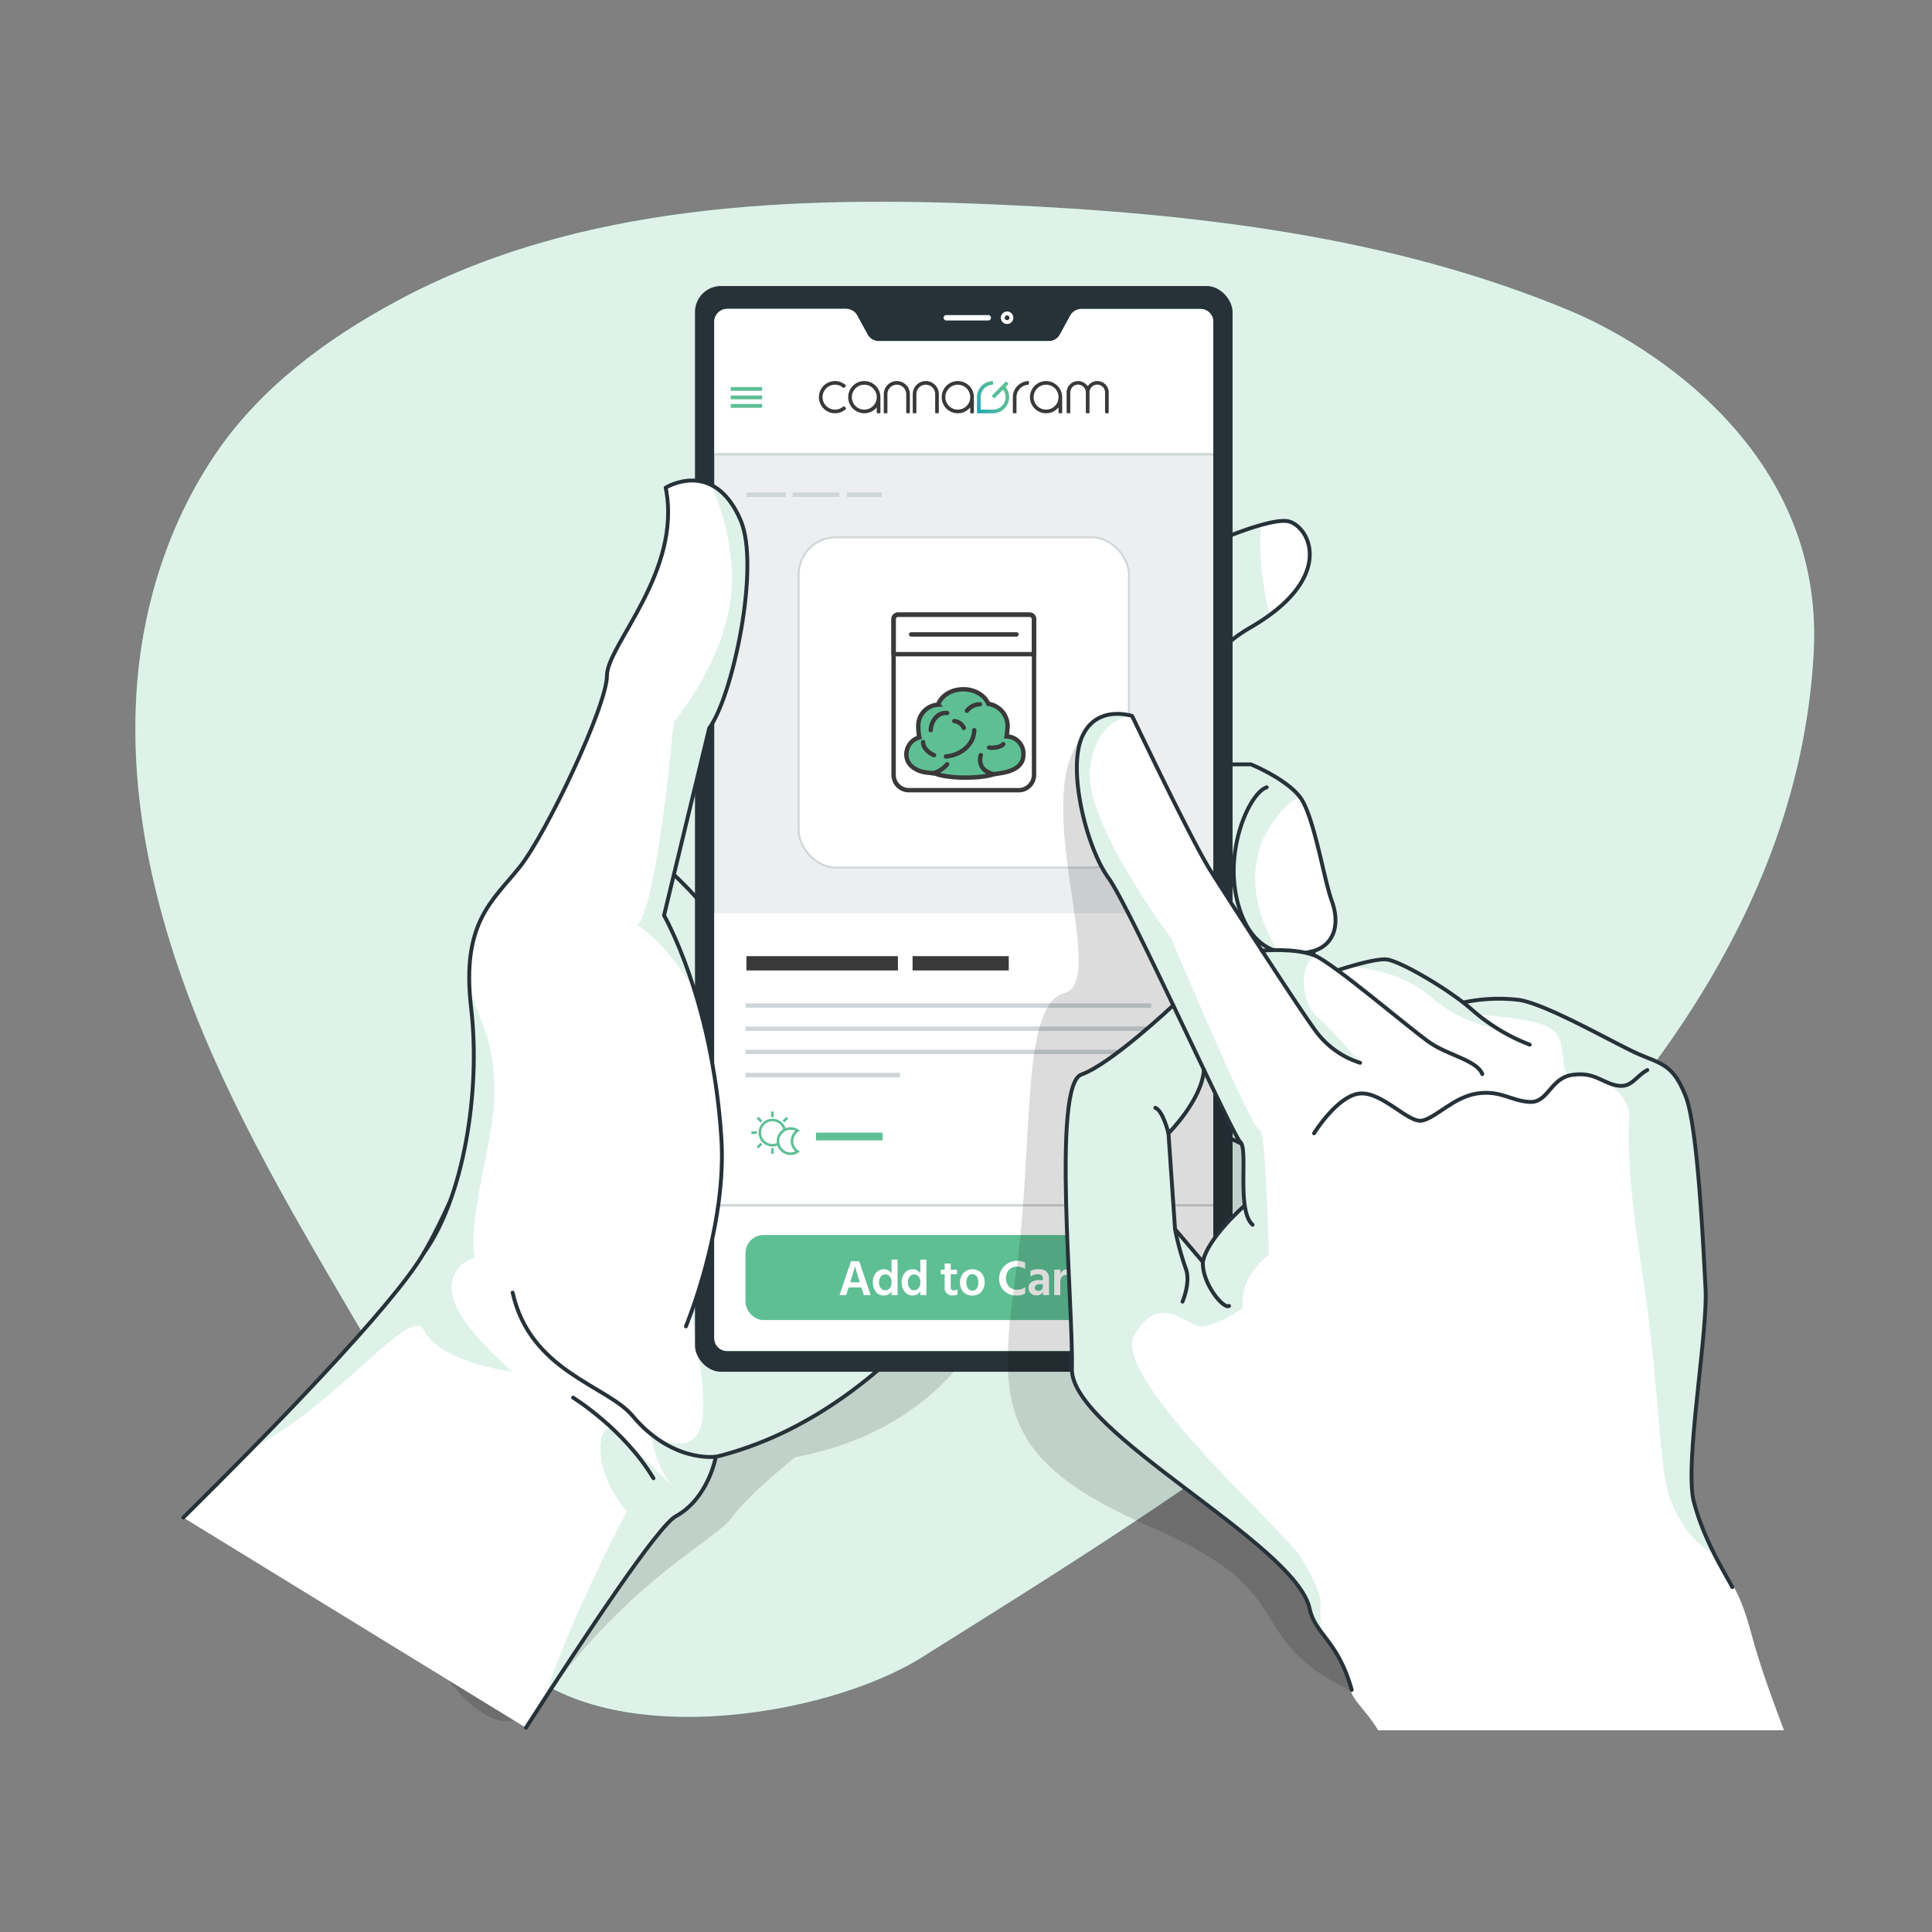 <?xml version="1.0" encoding="UTF-8"?> <svg xmlns="http://www.w3.org/2000/svg" xmlns:xlink="http://www.w3.org/1999/xlink" id="b4971383-9055-4bc3-95f1-935b8df52d97" data-name="Layer 1" width="500" height="500" viewBox="0 0 500 500"><rect x="0" y="0" width="500" height="500" fill="#808080" stroke="none"/><defs><linearGradient id="e7689034-3117-4f80-b95e-6056f6dd03c1" x1="252.14" y1="105.589" x2="261.491" y2="100.19" gradientUnits="userSpaceOnUse"><stop offset="0" stop-color="#16a7b9"></stop><stop offset="0.064" stop-color="#1faab5"></stop><stop offset="0.294" stop-color="#3bb3a7"></stop><stop offset="0.527" stop-color="#4eba9d"></stop><stop offset="0.762" stop-color="#5abe97"></stop><stop offset="1" stop-color="#5ebf95"></stop></linearGradient></defs><g><g><g id="ace12c6b-7859-40b2-8efb-164258229b9c" data-name="freepik--background-simple--inject-102"><path d="M132,428.871c23.6,24.92,81.54,15.79,106.64,0,81.5-51.25,224.28-136.57,230.75-260.17,2.75-52.53-43.58-80.12-62.93-88.21-46.46-19.44-97.46-25.27-147.81-27.52-52.57-2.35-109-.52-156.31,25.13-17.94,9.71-34.86,22.2-46.44,39.2-11.76,17.28-18.53,37.86-20.33,58.63-2.89,33.5,6.12,67.09,19.75,97.83s31.8,59.2,48.48,88.4C114.69,381.191,112.16,407.881,132,428.871Z" style="fill: #5ebf95"></path><path d="M132,428.871c23.6,24.92,81.54,15.79,106.64,0,81.5-51.25,224.28-136.57,230.75-260.17,2.75-52.53-43.58-80.12-62.93-88.21-46.46-19.44-97.46-25.27-147.81-27.52-52.57-2.35-109-.52-156.31,25.13-17.94,9.71-34.86,22.2-46.44,39.2-11.76,17.28-18.53,37.86-20.33,58.63-2.89,33.5,6.12,67.09,19.75,97.83s31.8,59.2,48.48,88.4C114.69,381.191,112.16,407.881,132,428.871Z" style="fill: #fff;opacity: 0.8;isolation: isolate"></path></g><g id="b20259b9-c1b5-4353-9478-56c39ca9eeaa" data-name="freepik--Device--inject-102"><path d="M260.81,329.111s-7.71,39.13-55,48c0,0-12.35,9.85-16.46,15.68s-26,15.74-48.3,46.66-55.5-67.27-55.5-67.27l73.38-95.3Z" style="fill-opacity: 0.7;opacity: 0.2;isolation: isolate"></path><path d="M302.84,145.381s25.5-12.47,31.11-10.32,11,15.05-10.45,27.4-15.05,35.36-15.05,35.36h15.3s9.18,3.74,12.75,8.55,6.12,21.21,8.16,26.77,1,11.13-4.59,12.94c0,0-3.57,15.56-2.55,22.46s.51,11.34-6.12,12.18a11.57,11.57,0,0,1-12.75-12.18l-5.1,18.48,3.57,7.1a46.16,46.16,0,0,1,13.77,8.34c7.14,6.12,14.28,7.79,12.24,14.61s-6.12,14.17-27.54,5.65-39.27-42-39.27-42l-12.87-116.74Z" style="fill: #fff"></path><path d="M329.68,212.441c-11.56,15.76,1.23,33.91,1.23,33.91s-8,4.46-8.23,15.84c-.09,4.73,1.1,11.34,2.52,17.46a11.46,11.46,0,0,1-6.54-11.11l-5.11,18.48,3.57,7.09a43.77,43.77,0,0,1,10.52,5.79c-3.17,7.28-4.14,16.28-3.86,25.56a68.248,68.248,0,0,1-8.19-2.74c-21.42-8.53-39.27-42-39.27-42l-12.87-116.75,39.39-18.59s13.93-6.81,23.47-9.5c-.74,8.92,1,18.15,2.26,23.29a53.8,53.8,0,0,1-5.07,3.29c-21.42,12.35-15.05,35.36-15.05,35.36h15.31s8.72,3.56,12.46,8.19A24.999,24.999,0,0,0,329.68,212.441Z" style="fill: #5ebf95;opacity: 0.2;isolation: isolate"></path><path d="M263,310.301s-27.74,54.39-77.74,66.73c0,0-1.91,10.76-10.37,15.38-4.52,2.46-22.76,29.79-38.77,54.74l-88.68-54.4c5.46-5.4,11.68-11.62,18-18.11,18.5-18.86,38.24-40,44.28-50.46,5.4-9.3,12.23-25.44,18.18-40.61,7.62-19.4,13.82-37.22,13.82-37.22l29.56-32.86,46.47-51.67,2,6.61Z" style="fill: #fff"></path><path d="M217.79,161.821,263,310.301s-27.74,54.39-77.74,66.73c0,0-1.91,10.76-10.37,15.38-4.06,2.21-19.17,24.46-33.79,47,5.42-18.6,21.11-48.25,21.11-48.25-10.07-11.93-7.13-24.5-3.1-20.92s14.16,13.64,14.8,14.27c-4.45-5.24-5.48-13.45-5.48-13.45s12.48,8.3,13.49-5-7.48-45.8-7.48-45.8l-22.29-85.46Z" style="fill: #5ebf95;opacity: 0.2;isolation: isolate"></path><path d="M263.45,163.981l39.39-18.6s25.5-12.47,31.11-10.32,11,15.05-10.45,27.4-15.05,35.36-15.05,35.36h15.3s9.18,3.74,12.75,8.55,6.12,21.21,8.16,26.77,1,11.13-4.59,12.94c0,0-3.57,15.56-2.55,22.46s.51,11.34-6.12,12.18a11.57,11.57,0,0,1-12.75-12.18l-5.1,18.48,3.57,7.1a46.156,46.156,0,0,1,13.77,8.34c7.14,6.12,14.28,7.79,12.24,14.61s-6.12,14.17-27.54,5.65-39.27-42-39.27-42" style="fill: none;stroke: #263238;stroke-linecap: round;stroke-linejoin: round"></path><path d="M340.07,246.081c-7.65,2.07-16.57.54-19.89-13s3.32-28,7.65-29.33" style="fill: none;stroke: #263238;stroke-linecap: round;stroke-linejoin: round"></path><path d="M318.65,268.541s-.51-17.41,5.87-21.71" style="fill: none;stroke: #263238;stroke-linecap: round;stroke-linejoin: round"></path><path d="M132.62,355.011s-18.69-2.33-22.86-10.69c-3.45-6.92-22.15,19-44.28,30.32,18.5-18.86,38.24-40,44.28-50.46,5.4-9.3,12.23-25.44,18.18-40.61h0c-.3,12.58-7,31.84-5.09,41.87a8.05,8.05,0,0,0-5.75,9.74C118.53,343.151,132.62,355.011,132.62,355.011Z" style="fill: #5ebf95;opacity: 0.2;isolation: isolate"></path><path d="M263,310.301s-27.74,54.39-77.75,66.73c0,0-1.9,10.76-10.36,15.38-4.52,2.46-22.75,29.79-38.78,54.74" style="fill: none;stroke: #263238;stroke-linecap: round;stroke-linejoin: round"></path><path d="M47.44,392.751c21.36-21.11,54.19-54.58,62.32-68.57,12.3-21.17,32-77.84,32-77.84l76-84.52" style="fill: none;stroke: #263238;stroke-linecap: round;stroke-linejoin: round"></path><path d="M174.39,226.371s11.68,10.46,15,20" style="fill: none;stroke: #263238;stroke-linecap: round;stroke-linejoin: round"></path><rect x="179.86" y="74.021" width="139.13" height="280.99" rx="6.73" style="fill: #263238"></rect><path d="M277,81.671l-2.66,4.87a3.32,3.32,0,0,1-2.91,1.76h-44a3.35,3.35,0,0,1-2.92-1.74l-2.65-4.87a3.32,3.32,0,0,0-2.92-1.74H188.19a3.33,3.33,0,0,0-3.32,3.34v263.01a3.33,3.33,0,0,0,3.32,3.33H310.65a3.33,3.33,0,0,0,3.35-3.31V83.301a3.33,3.33,0,0,0-3.33-3.33H279.93A3.32,3.32,0,0,0,277,81.671Z" style="fill: #5ebf95"></path><g><path d="M276.998,81.671l-2.66,4.87a3.32,3.32,0,0,1-2.91,1.76h-44a3.35,3.35,0,0,1-2.92-1.74l-2.65-4.87a3.32,3.32,0,0,0-2.92-1.74h-30.75a3.33,3.33,0,0,0-3.32,3.34v263.01a3.33,3.33,0,0,0,3.32,3.33h122.46a3.33,3.33,0,0,0,3.35-3.31V83.301a3.33,3.33,0,0,0-3.33-3.33h-30.74A3.32,3.32,0,0,0,276.998,81.671Z" style="fill: #edeeef"></path><path d="M184.868,236.371v109.93a3.33,3.33,0,0,0,3.32,3.33h122.46a3.33,3.33,0,0,0,3.35-3.31v-109.95Z" style="fill: #fff"></path><path d="M184.868,117.272h129.13V83.301a3.33,3.33,0,0,0-3.33-3.33h-30.74a3.32,3.32,0,0,0-2.93,1.7l-2.66,4.87a3.32,3.32,0,0,1-2.91,1.76h-44a3.35,3.35,0,0,1-2.92-1.74l-2.65-4.87a3.32,3.32,0,0,0-2.92-1.74h-30.75a3.33,3.33,0,0,0-3.32,3.34v33.981Z" style="fill: #fff"></path><g><path d="M235.473,101.995v4.767a.191.191,0,0,1-.191.191h-.561a.191.191,0,0,1-.191-.191v-4.767a2.432,2.432,0,1,0-4.864,0v4.767a.191.191,0,0,1-.191.191h-.561a.191.191,0,0,1-.191-.191v-4.767a3.375,3.375,0,1,1,6.751,0Z" style="fill: #393939"></path><path d="M223.68,98.62a4.167,4.167,0,1,0,3.223,6.805v1.338a.191.191,0,0,0,.191.191h.561a.191.191,0,0,0,.191-.191v-3.975A4.171,4.171,0,0,0,223.68,98.62Zm0,7.39a3.223,3.223,0,1,1,3.223-3.223A3.226,3.226,0,0,1,223.68,106.01Z" style="fill: #393939"></path><path d="M247.877,98.62a4.167,4.167,0,1,0,3.223,6.804v1.339a.191.191,0,0,0,.191.191h.561a.191.191,0,0,0,.191-.191v-3.975A4.171,4.171,0,0,0,247.877,98.62Zm0,7.39a3.223,3.223,0,1,1,3.223-3.223A3.226,3.226,0,0,1,247.877,106.01Z" style="fill: #393939"></path><path d="M242.966,101.995v4.767a.191.191,0,0,1-.191.191h-.561a.191.191,0,0,1-.191-.191v-4.767a2.432,2.432,0,1,0-4.864,0v4.767a.191.191,0,0,1-.191.191h-.561a.191.191,0,0,1-.191-.191v-4.767a3.375,3.375,0,0,1,6.751,0Z" style="fill: #393939"></path><path d="M286.933,101.618v5.144a.191.191,0,0,1-.191.191h-.561a.191.191,0,0,1-.191-.191V101.61a2.016,2.016,0,1,0-4.031-.031v5.183a.191.191,0,0,1-.191.191h-.561a.191.191,0,0,1-.191-.191v-5.183a2.016,2.016,0,1,0-4.031.031v5.152a.191.191,0,0,1-.191.191h-.561a.191.191,0,0,1-.191-.191v-5.144a2.959,2.959,0,0,1,5.296-1.853.191.191,0,0,0,.302,0,2.958,2.958,0,0,1,5.295,1.853Z" style="fill: #393939"></path><path d="M266.29,98.816v.561a.192.192,0,0,1-.183.191,3.228,3.228,0,0,0-3.04,3.218v3.975a.191.191,0,0,1-.191.191h-.561a.191.191,0,0,1-.191-.191v-3.975a4.171,4.171,0,0,1,3.968-4.162A.191.191,0,0,1,266.29,98.816Z" style="fill: #393939"></path><path d="M270.745,98.62a4.167,4.167,0,1,0,3.205,6.804v1.338a.191.191,0,0,0,.191.191h.561a.191.191,0,0,0,.191-.191v-3.925A4.2,4.2,0,0,0,270.745,98.62Zm-.018,7.39a3.223,3.223,0,1,1,3.223-3.223A3.226,3.226,0,0,1,270.727,106.01Z" style="fill: #393939"></path><path d="M261.18,102.766a4.216,4.216,0,0,1-4.215,4.188h-3.927a.191.191,0,0,1-.191-.191v-3.975a4.172,4.172,0,0,1,3.968-4.162.191.191,0,0,1,.199.191v.562a.192.192,0,0,1-.183.191,3.227,3.227,0,0,0-3.04,3.218v3.032a.191.191,0,0,0,.191.191h2.992a3.248,3.248,0,0,0,3.262-3.187,3.197,3.197,0,0,0-.525-1.802.191.191,0,0,0-.296-.028l-1.939,1.979a.192.192,0,0,1-.271.003l-.4-.393a.191.191,0,0,1-.003-.27l3.436-3.506a.191.191,0,0,1,.27-.003l.401.393a.192.192,0,0,1,.003.271l-.554.565a.191.191,0,0,0-.015.25A4.124,4.124,0,0,1,261.18,102.766Z" style="fill: url(#e7689034-3117-4f80-b95e-6056f6dd03c1)"></path><path d="M216.1,106.953a4.167,4.167,0,1,1,2.761-7.287.191.191,0,0,1,.009.275l-.392.403a.19.19,0,0,1-.261.012,3.223,3.223,0,1,0,.029,4.835.192.192,0,0,1,.265.006l.397.397a.191.191,0,0,1-.005.276A4.137,4.137,0,0,1,216.1,106.953Z" style="fill: #393939"></path></g><g><rect x="206.695" y="139.053" width="85.475" height="85.475" rx="9.637" style="fill: #fff"></rect><rect x="206.695" y="139.053" width="85.475" height="85.475" rx="9.637" style="fill: none;stroke: #d0d5d8;stroke-miterlimit: 10;stroke-width: 0.5px"></rect><g><g><path d="M232.397,159.078h34.072a1.135,1.135,0,0,1,1.135,1.135V200.53a3.975,3.975,0,0,1-3.975,3.975H235.237a3.975,3.975,0,0,1-3.975-3.975V160.213A1.135,1.135,0,0,1,232.397,159.078Z" style="fill: none;stroke: #393939;stroke-linecap: round;stroke-linejoin: round;stroke-width: 1.136px"></path><path d="M232.398,159.078h34.07a1.136,1.136,0,0,1,1.136,1.136v9.085a0,0,0,0,1,0,0H231.262a0,0,0,0,1,0,0v-9.085A1.136,1.136,0,0,1,232.398,159.078Z" style="fill: none;stroke: #393939;stroke-linecap: round;stroke-linejoin: round;stroke-width: 1.136px"></path><line x1="235.805" y1="164.189" x2="263.061" y2="164.189" style="fill: none;stroke: #393939;stroke-linecap: round;stroke-linejoin: round;stroke-width: 1.136px"></line><path d="M260.502,190.585a26.484,26.484,0,0,0,.267-2.652,5.861,5.861,0,0,0-5.011-5.79c-.886-2.182-3.44-3.76-6.456-3.76-3.122,0-5.745,1.691-6.539,3.991a5.431,5.431,0,0,0-5.108,5.412,14.77,14.77,0,0,0,.272,3.05,4.576,4.576,0,0,0-3.358,4.407c0,2.538,2.083,4.07,4.596,4.596a21.958,21.958,0,0,0,2.623.256c3.143,1.446,11.878,1.518,15.424.262,1.412-.19,2.509-.383,3.052-.518,2.803-.699,4.596-2.058,4.596-4.596A4.453,4.453,0,0,0,260.502,190.585Z" style="fill: #5ebf95"></path><g><path d="M260.502,190.585a26.484,26.484,0,0,0,.267-2.652,5.861,5.861,0,0,0-5.011-5.79c-.886-2.182-3.44-3.76-6.456-3.76-3.122,0-5.745,1.691-6.539,3.991a5.431,5.431,0,0,0-5.108,5.412,14.77,14.77,0,0,0,.272,3.05,4.576,4.576,0,0,0-3.358,4.407c0,2.538,2.083,4.07,4.596,4.596a21.958,21.958,0,0,0,2.623.256c3.143,1.446,11.878,1.518,15.424.262,1.412-.19,2.509-.383,3.052-.518,2.803-.699,4.596-2.058,4.596-4.596A4.453,4.453,0,0,0,260.502,190.585Z" style="fill: none;stroke: #393939;stroke-linecap: round;stroke-miterlimit: 10;stroke-width: 1.136px"></path><path d="M244.808,195.766c3.239-.192,7.247-2.632,7.325-6.796" style="fill: none;stroke: #393939;stroke-linecap: round;stroke-miterlimit: 10;stroke-width: 1.136px"></path><path d="M250.248,183.944a4.318,4.318,0,0,1,3.35-1.675" style="fill: none;stroke: #393939;stroke-linecap: round;stroke-miterlimit: 10;stroke-width: 1.136px"></path><path d="M240.867,188.969c0-1.675,1.34-4.69,4.26-4.451" style="fill: none;stroke: #393939;stroke-linecap: round;stroke-miterlimit: 10;stroke-width: 1.136px"></path><path d="M246.993,186.611a3.103,3.103,0,0,1,2.44,1.771" style="fill: none;stroke: #393939;stroke-linecap: round;stroke-miterlimit: 10;stroke-width: 1.136px"></path><path d="M255.991,193.468c1.053.191,3.082-.1,3.647-.888" style="fill: none;stroke: #393939;stroke-linecap: round;stroke-miterlimit: 10;stroke-width: 1.136px"></path><path d="M257.211,200.358c-2.57-.453-4.142-2.464-3.374-4.927" style="fill: none;stroke: #393939;stroke-linecap: round;stroke-miterlimit: 10;stroke-width: 1.136px"></path><path d="M241.441,200.149a7.496,7.496,0,0,0,3.685-2.359" style="fill: none;stroke: #393939;stroke-linecap: round;stroke-miterlimit: 10;stroke-width: 1.136px"></path><path d="M241.719,195.43c-1.423-.551-2.91-2.01-2.814-3.35" style="fill: none;stroke: #393939;stroke-linecap: round;stroke-miterlimit: 10;stroke-width: 1.136px"></path></g></g><rect x="221.042" y="153.4" width="56.783" height="56.783" style="fill: none"></rect></g></g><g><rect x="189.109" y="100.165" width="8.127" height="0.985" style="fill: #5ebf95"></rect><rect x="189.109" y="102.358" width="8.127" height="0.985" style="fill: #5ebf95"></rect><rect x="189.109" y="104.551" width="8.127" height="0.985" style="fill: #5ebf95"></rect></g><rect x="184.866" y="117.272" width="129.134" height="0.6" style="fill: #d0d5d8"></rect><rect x="193.173" y="127.45" width="10.22" height="1.149" style="fill: #d0d5d8"></rect><g><rect x="192.933" y="259.662" width="105" height="1.149" style="fill: #d0d5d8"></rect><rect x="192.933" y="265.662" width="113" height="1.149" style="fill: #d0d5d8"></rect><rect x="192.933" y="271.662" width="100" height="1.149" style="fill: #d0d5d8"></rect><rect x="192.933" y="277.662" width="40" height="1.149" style="fill: #d0d5d8"></rect></g><rect x="193.173" y="247.45" width="39.205" height="3.703" style="fill: #393939"></rect><rect x="236.173" y="247.45" width="24.896" height="3.703" style="fill: #393939"></rect><rect x="211.173" y="293.121" width="17.233" height="2" style="fill: #5ebf95"></rect><rect x="205.173" y="127.45" width="12.016" height="1.149" style="fill: #d0d5d8"></rect><rect x="219.173" y="127.45" width="9.116" height="1.149" style="fill: #d0d5d8"></rect><g><g><line x1="199.906" y1="289.099" x2="199.906" y2="287.664" style="fill: none;stroke: #5ebf95;stroke-miterlimit: 10;stroke-width: 0.667px"></line><line x1="197.063" y1="295.965" x2="196.048" y2="296.98" style="fill: none;stroke: #5ebf95;stroke-miterlimit: 10;stroke-width: 0.667px"></line><line x1="202.75" y1="290.277" x2="203.765" y2="289.262" style="fill: none;stroke: #5ebf95;stroke-miterlimit: 10;stroke-width: 0.667px"></line><line x1="197.063" y1="290.277" x2="196.048" y2="289.262" style="fill: none;stroke: #5ebf95;stroke-miterlimit: 10;stroke-width: 0.667px"></line><line x1="195.885" y1="293.121" x2="194.449" y2="293.121" style="fill: none;stroke: #5ebf95;stroke-miterlimit: 10;stroke-width: 0.667px"></line><line x1="199.906" y1="297.143" x2="199.906" y2="298.578" style="fill: none;stroke: #5ebf95;stroke-miterlimit: 10;stroke-width: 0.667px"></line><path d="M201.425,296.009a3.263,3.263,0,1,1,1.669-3.587" style="fill: none;stroke: #5ebf95;stroke-miterlimit: 10;stroke-width: 0.667px"></path><path d="M204.971,295.316a3.259,3.259,0,0,1,1.445-2.71,3.262,3.262,0,1,0,0,5.419A3.259,3.259,0,0,1,204.971,295.316Z" style="fill: none;stroke: #5ebf95;stroke-miterlimit: 10;stroke-width: 0.667px"></path></g><rect x="192.933" y="285.621" width="15" height="15" style="fill: none"></rect></g><rect x="192.933" y="319.631" width="113" height="22" rx="4.654" style="fill: #5ebf95"></rect><rect x="184.866" y="311.631" width="129.134" height="0.6" style="fill: #d0d5d8"></rect><g><path d="M223.551,335.175l-.624-1.989h-3.315l-.624,1.989h-1.716l2.964-8.762h2.119l2.964,8.762Zm-3.51-3.328h2.47l-.117-.39q-.442-1.405-.721-2.359-.28-.957-.345-1.203l-.052-.26q-.117.65-1.118,3.835Z" style="fill: #fff"></path><path d="M230.727,325.984h1.56v9.191h-1.56v-1.027a2.193,2.193,0,0,1-2.002,1.118,2.462,2.462,0,0,1-2.061-.988,3.803,3.803,0,0,1-.76-2.392,3.638,3.638,0,0,1,.799-2.477,2.593,2.593,0,0,1,2.047-.916,2.197,2.197,0,0,1,1.976,1.105Zm-1.638,7.943a1.486,1.486,0,0,0,1.17-.539,2.325,2.325,0,0,0,.468-1.566,2.057,2.057,0,0,0-.494-1.502,1.547,1.547,0,0,0-1.131-.501,1.426,1.426,0,0,0-1.137.553,2.334,2.334,0,0,0-.462,1.541,2.236,2.236,0,0,0,.455,1.456A1.404,1.404,0,0,0,229.089,333.927Z" style="fill: #fff"></path><path d="M238.189,325.984h1.56v9.191h-1.56v-1.027a2.193,2.193,0,0,1-2.002,1.118,2.462,2.462,0,0,1-2.061-.988,3.803,3.803,0,0,1-.76-2.392,3.638,3.638,0,0,1,.799-2.477,2.593,2.593,0,0,1,2.047-.916,2.197,2.197,0,0,1,1.976,1.105Zm-1.638,7.943a1.486,1.486,0,0,0,1.17-.539,2.325,2.325,0,0,0,.468-1.566,2.057,2.057,0,0,0-.494-1.502,1.547,1.547,0,0,0-1.131-.501,1.427,1.427,0,0,0-1.137.553,2.334,2.334,0,0,0-.462,1.541,2.236,2.236,0,0,0,.455,1.456A1.404,1.404,0,0,0,236.551,333.927Z" style="fill: #fff"></path><path d="M246.04,329.754v3.353a.759.759,0,0,0,.832.846,1.628,1.628,0,0,0,.91-.273v1.339a2.681,2.681,0,0,1-1.17.222,1.896,1.896,0,0,1-2.132-2.158v-3.328h-.988v-1.17h.988v-1.586h1.56v1.586h1.638v1.17Z" style="fill: #fff"></path><path d="M251.63,335.279a2.971,2.971,0,0,1-2.333-.935,3.448,3.448,0,0,1-.838-2.392,3.612,3.612,0,0,1,.871-2.49,3.278,3.278,0,0,1,4.654-.025,3.557,3.557,0,0,1,.832,2.424,3.604,3.604,0,0,1-.838,2.457A2.947,2.947,0,0,1,251.63,335.279Zm0-5.524a1.277,1.277,0,0,0-1.138.611,2.762,2.762,0,0,0-.397,1.533,2.701,2.701,0,0,0,.403,1.521,1.396,1.396,0,0,0,2.301.013,2.73,2.73,0,0,0,.39-1.52,2.899,2.899,0,0,0-.377-1.554A1.293,1.293,0,0,0,251.63,329.754Z" style="fill: #fff"></path><path d="M265.305,326.777v1.6a4.276,4.276,0,0,0-2.184-.572,2.688,2.688,0,0,0-1.996.812,3.357,3.357,0,0,0,0,4.349,2.811,2.811,0,0,0,2.087.806,3.42,3.42,0,0,0,2.106-.649v1.638a4.162,4.162,0,0,1-2.262.519,4.435,4.435,0,0,1-3.217-1.228,4.329,4.329,0,0,1-1.268-3.257,4.667,4.667,0,0,1,6.734-4.018Z" style="fill: #fff"></path><path d="M266.683,330.366v-1.443a4.099,4.099,0,0,1,2.132-.455q2.678,0,2.678,2.496v4.212h-1.547v-.793a1.769,1.769,0,0,1-1.716.845,2.025,2.025,0,0,1-1.489-.546,1.857,1.857,0,0,1-.552-1.378,1.742,1.742,0,0,1,.702-1.469,3.305,3.305,0,0,1,2.028-.533h.962v-.403a1.129,1.129,0,0,0-.286-.832,1.352,1.352,0,0,0-.975-.285A3.431,3.431,0,0,0,266.683,330.366Zm3.198,1.976h-.806a1.494,1.494,0,0,0-.936.254.782.782,0,0,0-.325.644q0,.832.962.831a1.073,1.073,0,0,0,.812-.305,1.11,1.11,0,0,0,.292-.8Z" style="fill: #fff"></path><path d="M274.405,328.584v1.17a1.668,1.668,0,0,1,1.664-1.222,2.01,2.01,0,0,1,.442.039v1.508a1.645,1.645,0,0,0-.663-.13,1.257,1.257,0,0,0-1.04.52,2.056,2.056,0,0,0-.403,1.3v3.406h-1.573l.013-6.591Z" style="fill: #fff"></path><path d="M279.852,329.754v3.353a.759.759,0,0,0,.832.846,1.628,1.628,0,0,0,.91-.273v1.339a2.681,2.681,0,0,1-1.17.222,1.896,1.896,0,0,1-2.132-2.158v-3.328h-.988v-1.17h.988v-1.586h1.56v1.586H281.49v1.17Z" style="fill: #fff"></path></g></g><path d="M261.75,82.241a1.115,1.115,0,1,1,0-.01Z" style="fill: none;stroke: #fff;stroke-miterlimit: 10"></path><path d="M255.77,81.541H244.89a.69.69,0,0,0-.69.69v.01h0a.69.69,0,0,0,.69.69h10.88a.69.69,0,0,0,.69-.69h0a.69.69,0,0,0-.68-.7Z" style="fill: #fff"></path><path d="M186.69,294.541c1.5,23.05-9.18,48.72-9.18,48.72l-57.69-16.24-10.06-2.84c10-13.89,14.76-41.25,12.15-63.39-.2-1.67-.32-3.24-.41-4.74-1-18.26,6.59-23.6,13-31.67,7-8.74,22.58-41.74,22.58-49.55s19.55-26.93,15.2-48.63c0,0,5.91-3.67,11.85-.66,2.7,1.36,5.39,4.09,7.56,9.15,5.09,11.89-2.06,45.5-8.14,53.74l-11.71,48.48s3.95,6.81,7.83,19.17A164.89,164.89,0,0,1,186.69,294.541Z" style="fill: #fff"></path><path d="M121.5,256.051c3.27,8.95,6.74,15,6.44,27.54s-7,31.84-5.09,41.87a8.831,8.831,0,0,0-3,1.56l-10.06-2.84c10-13.89,14.76-41.25,12.15-63.39C121.71,259.121,121.59,257.551,121.5,256.051Z" style="fill: #5ebf95;opacity: 0.2;isolation: isolate"></path><path d="M183.55,188.431l-11.71,48.48s3.95,6.81,7.83,19.17h0c-7.93-12.78-14.67-16.6-14.67-16.6,5.28-6.33,9.35-52.63,9.35-52.63s16.55-19.45,15-39.8a64.999,64.999,0,0,0-5.22-21.51c2.7,1.36,5.39,4.09,7.56,9.15C196.78,146.581,189.63,180.191,183.55,188.431Z" style="fill: #5ebf95;opacity: 0.2;isolation: isolate"></path><path d="M109.76,324.181c10-13.89,14.76-41.25,12.16-63.39s5.64-27.68,12.59-36.42,22.57-41.73,22.57-49.55,19.54-26.91,15.2-48.62c0,0,12.47-7.73,19.41,8.49,5.09,11.9-2.06,45.5-8.14,53.75l-11.7,48.47s12.49,21.55,14.84,57.63c1.5,23.05-9.18,48.73-9.18,48.73" style="fill: none;stroke: #263238;stroke-linecap: round;stroke-linejoin: round"></path><path d="M148.32,361.711s13.13,8.08,20.79,20.86" style="fill: none;stroke: #263238;stroke-linecap: round;stroke-linejoin: round"></path><path d="M185.2,377.001s-11.31,1.61-21.53-10.62c-6.55-7.83-26.44-11.37-31-31.85" style="fill: none;stroke: #263238;stroke-linecap: round;stroke-linejoin: round"></path></g><g id="bcc890e3-d1a4-46b5-9e60-f5d44e9930e0" data-name="freepik--Hand--inject-102"><path d="M349.58,437.561c-28.95-13.85-11.42-24.95-51.25-42.14s-40.23-31.88-35.43-65.66,1-69.71,12.58-72.76-9.06-49.64,4.44-66.11l66.44,129.24Z" style="fill-opacity: 0.7;opacity: 0.2;isolation: isolate"></path><path d="M457.45,436.211c-1.36-3.89-2.74-8.14-3.81-12-1.38-5-2.46-9-5-13.65-.4-.74-.83-1.52-1.31-2.36-2.71-4.83-6.42-11.44-8.59-19.56-1.46-5.47,0-18.94,1.36-32,1-9.38,1.91-18.23,1.64-23.25l-.08-1.78c-.68-13.13-2.1-40.45-5-48-2.85-7.28-5.51-8.37-10.36-10.31-.5-.22-1-.42-1.58-.66-1.82-.76-4.92-2.36-8.49-4.21-8.05-4.17-18.07-9.36-23.16-10a45.361,45.361,0,0,0-14.27.66c-6.27-4.81-16.94-11-20.12-11.13-2.6-.13-8.28,1.5-11,2.35l-1.37.44a41.171,41.171,0,0,0-5.46-3.58c-.13-.07-.26-.12-.37-.17-3.53-1.45-8.86-1.5-11.77-1.42a16.96,16.96,0,0,0-1.88.12c-5.49-8.45-10.89-16.86-13.24-20.55-4.9-7.76-20.07-39.69-20.22-40a.27.27,0,0,0-.2-.16.513.513,0,0,0-.14,0c-1.18-.34-9.87-2.55-13.36,5.87-3.82,9.17,1.63,29.3,6.95,36.61,2.56,3.52,9.55,17.88,16.64,32.74-1.82,1.69-16.38,15.14-23.45,17.65-5.79,2.05-4.43,31.73-3.34,55.56.41,8.8.75,16.37.65,20.92-.2,8.8,15.81,20.92,31.33,32.64,14,10.62,28.52,21.59,30.22,29.56.47,2.24,1.81,4.06,3.41,6.11,2.67,3.4,6.11,7.41,7.57,15,.43,2.28,4.09,5.26,7,10.13H461.69C460.81,445.411,459.15,441.091,457.45,436.211Zm-145.67-158.1c5.09,10.66,8.24,17,9,17.71s.71,4.09.69,7.38a59.35,59.35,0,0,0,.3,8.63c-1.24,1.09-9.07,8.22-10.65,14l-6.65-7.83-1.68-24.57C303.79,292.371,310.63,285.141,311.78,278.111Z" style="fill: #fff"></path><path d="M369.945,257.686a37.308,37.308,0,0,0,17.799,8.652c-8.945-7.247-22.765-15.47-22.585-15.482l-6.48-2.895c-3.595.716-8.793,1.921-10.12,2.07C356.712,250.856,363.949,252.641,369.945,257.686Z" style="fill: #5ebf95;opacity: 0.2;isolation: isolate"></path><path d="M427.31,346.611c2.47,23.05,2.5,35.55,5.27,42.22,4.68,11.26,11.57,13.54,11.57,13.54a69.452,69.452,0,0,1-5.43-13.71c-1.45-5.47,0-18.94,1.36-32,1-9.38,1.92-18.24,1.66-23.26l-.09-1.78c-.68-13.12-2.1-40.44-5-48-2.84-7.28-5.51-8.37-10.36-10.32-.5-.21-1-.41-1.58-.65-1.82-.76-4.91-2.36-8.49-4.21-8.05-4.17-18.07-9.36-23.16-10a44.998,44.998,0,0,0-14.27.66s.841,1.37,4.115,3.41c8.452,1.065,14.34,1.213,18.488,3.726,5,3,1.397,12.745,5.617,11.975,5.52-1,14.917,4.075,14.637,11.135C420.787,308.796,425.19,326.821,427.31,346.611Z" style="fill: #5ebf95;opacity: 0.2;isolation: isolate"></path><path d="M352,275.051s-6.845-8.187-10.915-11.705c-4.522-3.909-4.875-13.505-.794-16.015a1.139,1.139,0,0,1,.51-.16l-.37-.17c-3.53-1.45-12.542-1.119-13.87-.97,5.192,7.867,13.014,19.471,14.18,21.17A20.642,20.642,0,0,0,352,275.051Z" style="fill: #5ebf95;opacity: 0.2;isolation: isolate"></path><path d="M341.78,415.141c.46-2.39-3.48-9.39-5.21-12.23-3.93-6.48-49.56-46.8-42.95-57.56s12.65-2.8,16.83-2.1c3,.5,11.24-4.41,11.2-4.82-.94-8.29,6.71-13.68,6.71-13.68s-.7-33-2.46-32.44-22.82-49.55-22.82-49.55-22.26-29.6-21-43.41,10.92-14.05,10.92-14.05v-.37c-1.18-.34-9.87-2.55-13.36,5.87-3.82,9.17,1.63,29.3,6.95,36.61,2.56,3.52,9.55,17.88,16.64,32.74-1.82,1.69-16.38,15.14-23.45,17.65-5.79,2.05-4.43,31.73-3.34,55.56.41,8.8.75,16.37.65,20.92-.2,8.8,15.81,20.92,31.33,32.64,14,10.62,28.52,21.59,30.22,29.56.47,2.24,1.81,4.06,3.41,6.11A40.55,40.55,0,0,1,341.78,415.141Zm-30-137c5.09,10.66,8.24,17,9,17.71s.71,4.09.69,7.38a59.35,59.35,0,0,0,.3,8.63c-1.24,1.09-9.07,8.22-10.65,14l-6.65-7.83-1.68-24.57c1-1.09,7.84-8.32,8.99-15.35Z" style="fill: #5ebf95;opacity: 0.2;isolation: isolate"></path><path d="M352,275.051a22.741,22.741,0,0,1-11.24-7.88c-4.57-6.12-22.52-34-27.49-41.86s-20.27-40.01-20.27-40.01-9.4-3.15-13.06,5.63,1.35,28.62,6.92,36.26,32.04,66.47,34.14,68.37-1.05,17.6,3.16,21.4" style="fill: none;stroke: #263238;stroke-linecap: round;stroke-linejoin: round"></path><path d="M322.14,311.971s-9.7,8.45-10.84,14.62l-7.2-8.47-1.7-24.82s8.69-8.7,9.17-16.44" style="fill: none;stroke: #263238;stroke-linecap: round;stroke-linejoin: round"></path><path d="M303.63,260.181s-16.11,15.2-23.77,17.91-2.07,59.66-2.45,76.15,57.95,45.22,61.53,62.1c1.42,6.72,7.3,8.09,10.89,21" style="fill: none;stroke: #263238;stroke-linecap: round;stroke-linejoin: round"></path><path d="M326.56,246.031s8.77-.79,13.71,1.27,25,19.29,29.84,22.58,12.12,4.54,13.5,8.09" style="fill: none;stroke: #263238;stroke-linecap: round;stroke-linejoin: round"></path><path d="M346.17,251.111s9-3,12.44-2.83,16.38,7.8,22.18,12.9a49.442,49.442,0,0,0,15.11,9.18" style="fill: none;stroke: #263238;stroke-linecap: round;stroke-linejoin: round"></path><path d="M378.68,259.451a43.888,43.888,0,0,1,14.3-.69c7.32,1,25.7,11.8,31.56,14.24s8.66,2.89,11.74,10.77,4.49,37.84,5.11,49.68-5.55,45.75-3,55.29,7.15,16.9,9.94,22" style="fill: none;stroke: #263238;stroke-linecap: round;stroke-linejoin: round"></path><path d="M302.4,293.301s-1.4-5.85-3.4-6.6" style="fill: none;stroke: #263238;stroke-linecap: round;stroke-linejoin: round"></path><path d="M304.1,318.121a74.531,74.531,0,0,0,2.73,10.05c1.44,3.55-.8,8.69-.8,8.69" style="fill: none;stroke: #263238;stroke-linecap: round;stroke-linejoin: round"></path><path d="M311.3,326.591c-.23,5.68,5.42,12.32,6.79,11.38" style="fill: none;stroke: #263238;stroke-linecap: round;stroke-linejoin: round"></path><path d="M340.07,293.301s6.07-9.82,11.89-10.3,12.54,7.78,16.13,7,8.11-6.06,14.15-7,8.87,1.94,13.66,2.18,5.28-6.16,11-7,7.67,2,11.51,2.74,4.8-2.29,7.91-4" style="fill: none;stroke: #263238;stroke-linecap: round;stroke-linejoin: round"></path></g></g><rect width="500" height="500" style="fill: none"></rect></g></svg> 